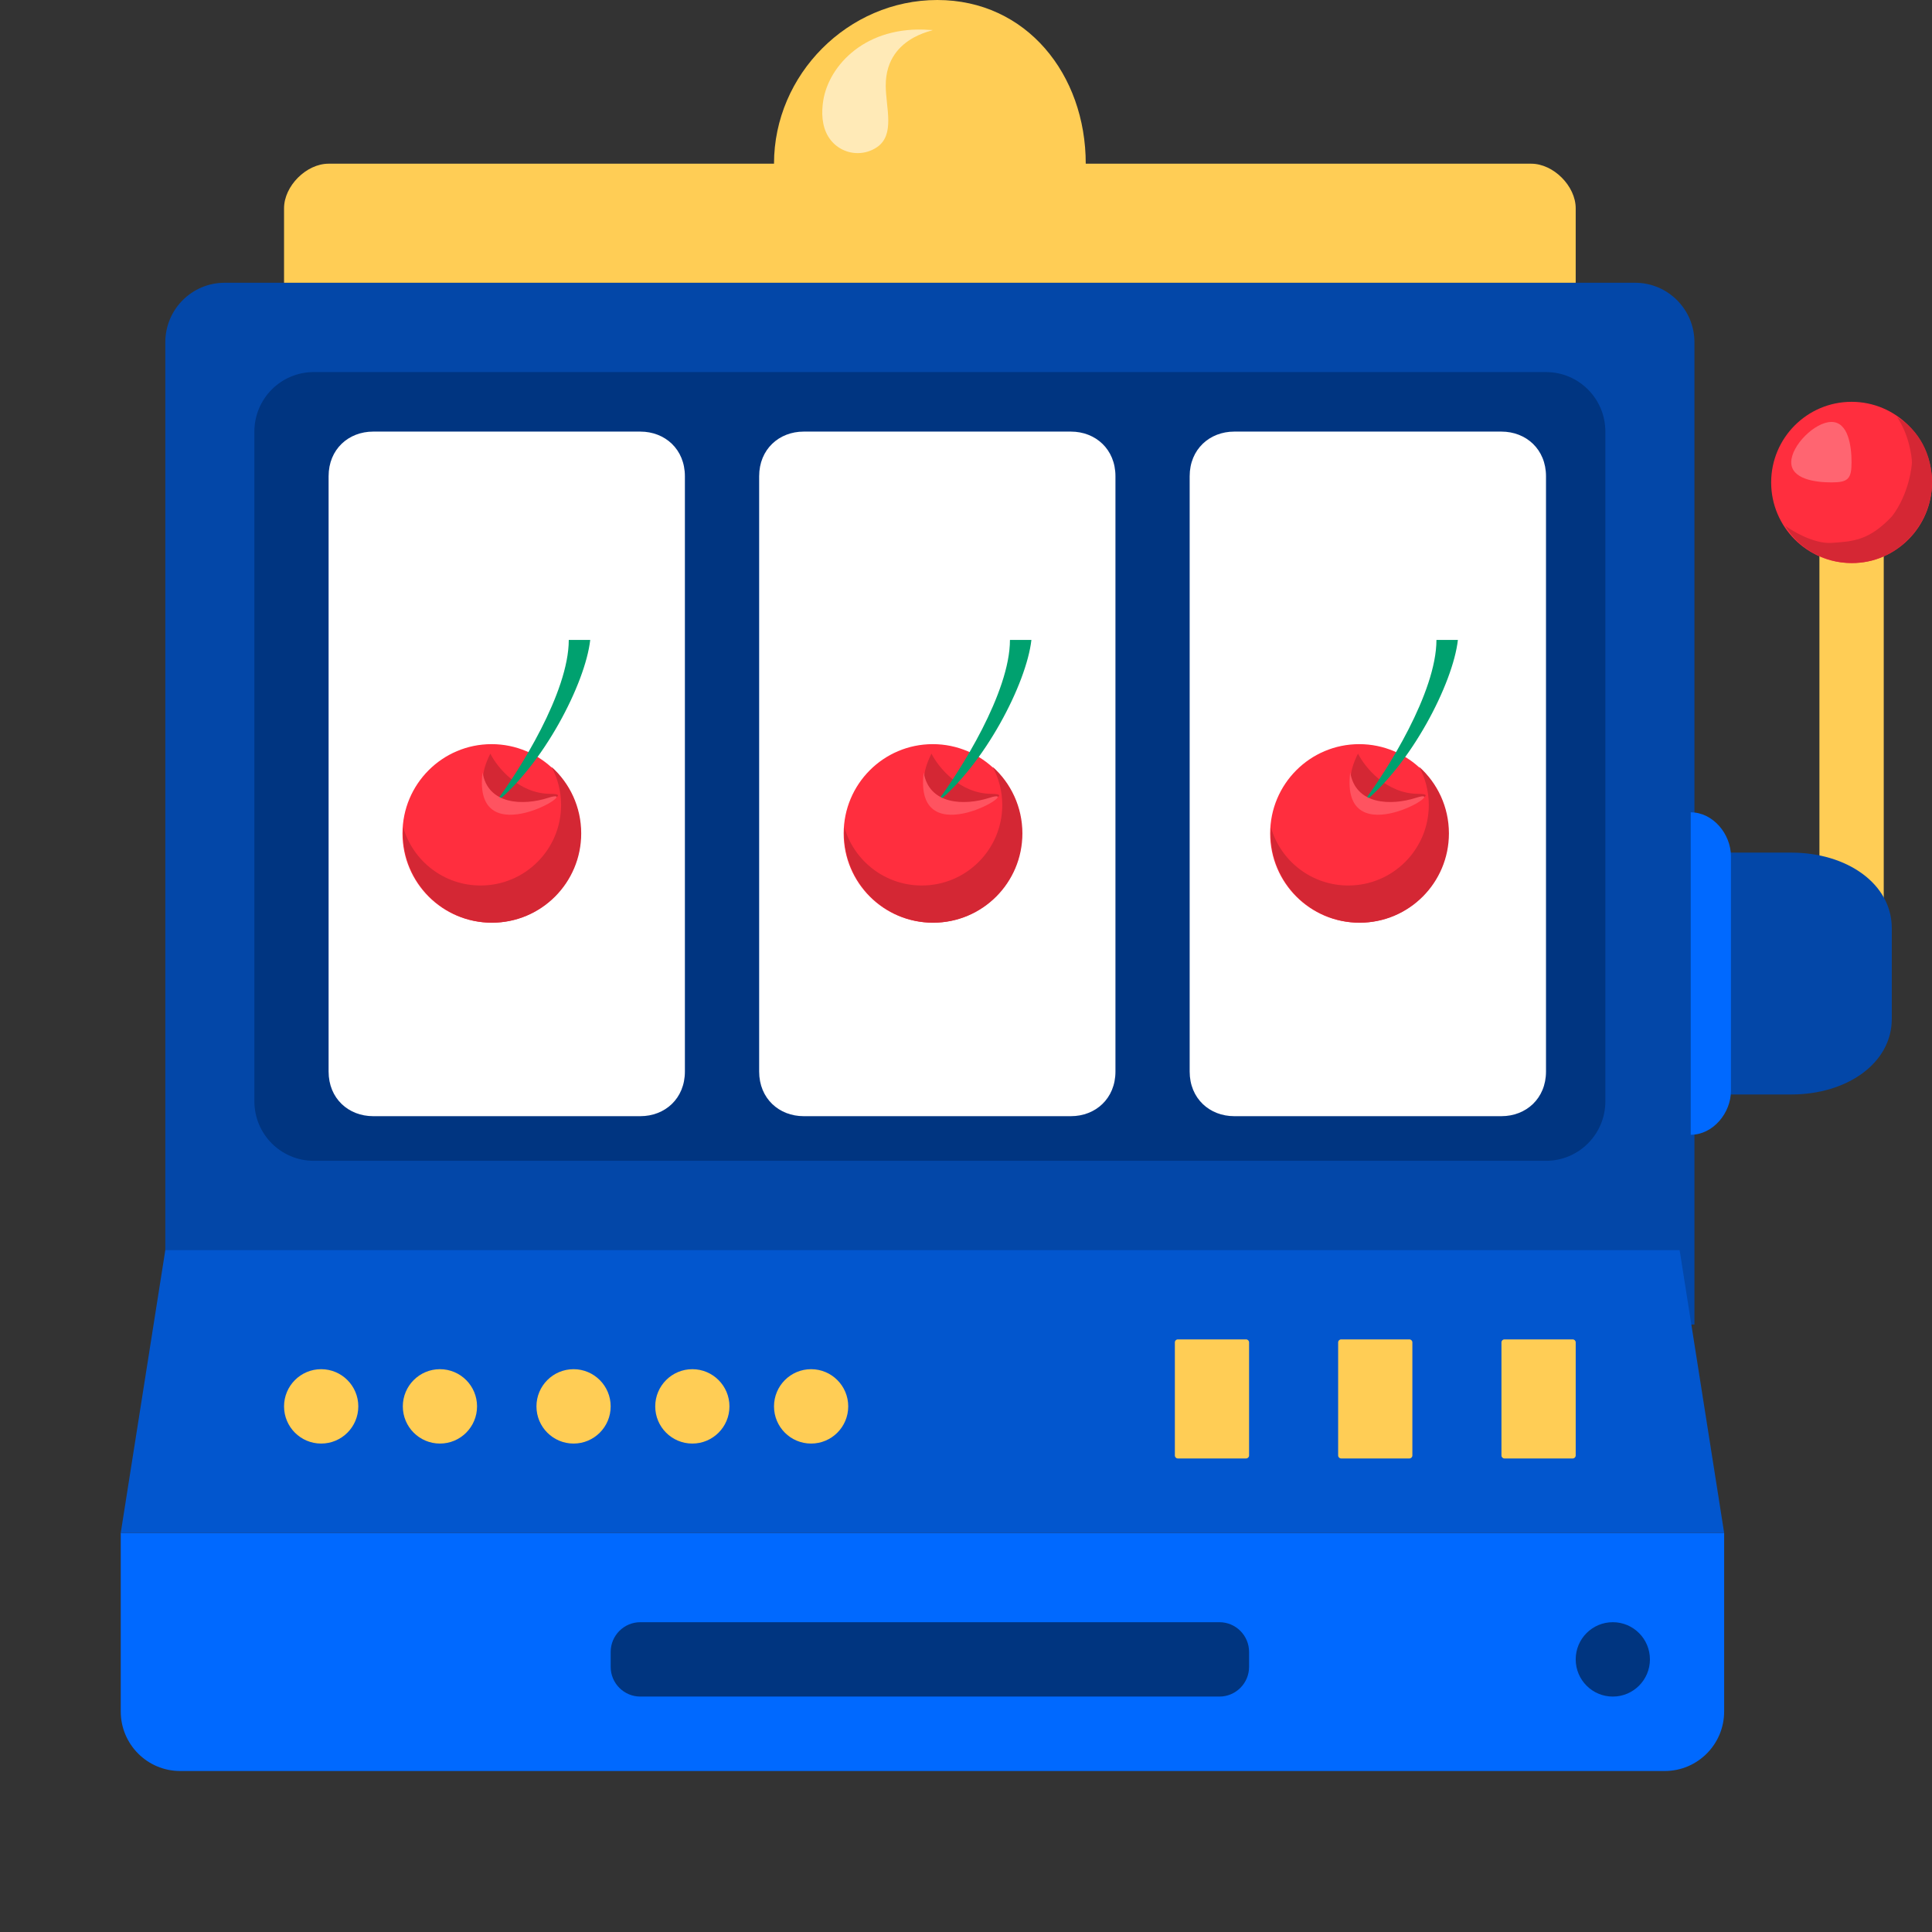 <svg width="48" height="48" viewBox="0 0 48 48" fill="none" xmlns="http://www.w3.org/2000/svg">
<rect x="0" y="0" width="48" height="48" fill="#333333" stroke="none"/>
<g clip-path="url(#clip0_350:481)">
<path d="M4.107 8.504C4.107 7.687 4.767 7.025 5.582 7.025H40.623C41.438 7.025 42.098 7.687 42.098 8.504V32.908H4.107V8.504Z" fill="#0347A8"/>
<path d="M6.32 10.723C6.32 9.906 6.98 9.244 7.795 9.244H38.41C39.225 9.244 39.885 9.906 39.885 10.723V27.361C39.885 28.178 39.225 28.84 38.41 28.84H7.795C6.98 28.84 6.32 28.178 6.32 27.361V10.723Z" fill="#003581"/>
<path d="M3 38.084H42.836V42.521C42.836 43.338 42.175 44 41.361 44H4.475C3.661 44 3 43.338 3 42.521V38.084Z" fill="#0069FF"/>
<path d="M4.107 31.059H41.73L42.836 38.084H3L4.107 31.059Z" fill="#0256CE"/>
<path d="M18.861 11.832C18.861 11.161 19.356 10.723 19.967 10.723H26.607C27.218 10.723 27.713 11.161 27.713 11.832V26.622C27.713 27.293 27.218 27.731 26.607 27.731H19.967C19.356 27.731 18.861 27.293 18.861 26.622V11.832Z" fill="white"/>
<ellipse cx="23.174" cy="20.706" rx="2.213" ry="2.218" fill="#FF2E3E"/>
<path d="M22.901 22C24.005 22 24.901 21.105 24.901 20C24.901 19.657 24.814 19.334 24.662 19.051C25.115 19.457 25.401 20.048 25.401 20.706C25.401 21.931 24.41 22.924 23.188 22.924C21.965 22.924 20.974 21.931 20.974 20.706C20.974 20.656 20.976 20.606 20.979 20.557C21.221 21.391 21.99 22 22.901 22Z" fill="#D42734"/>
<path d="M23.142 18.723C23.309 19.056 23.842 19.723 24.642 19.723C25.642 19.723 22.142 20.723 23.142 18.723Z" fill="#D42734"/>
<path d="M25.092 15.899C25.092 17.201 23.862 19.153 23.247 19.966C24.461 19 25.502 16.984 25.625 15.899H25.092Z" fill="#00A16F"/>
<path d="M22.949 19.185C23.077 20 23.964 20.02 24.577 19.823C25.577 19.5 22.687 21.325 22.949 19.185Z" fill="#FF5360"/>
<path d="M29.557 11.832C29.557 11.161 30.053 10.723 30.664 10.723H37.303C37.914 10.723 38.41 11.161 38.41 11.832V26.622C38.41 27.293 37.914 27.731 37.303 27.731H30.664C30.053 27.731 29.557 27.293 29.557 26.622V11.832Z" fill="white"/>
<ellipse cx="33.77" cy="20.706" rx="2.213" ry="2.218" fill="#FF2E3E"/>
<path d="M33.498 22C34.602 22 35.498 21.105 35.498 20C35.498 19.657 35.411 19.334 35.259 19.051C35.712 19.457 35.998 20.048 35.998 20.706C35.998 21.931 35.007 22.924 33.785 22.924C32.562 22.924 31.571 21.931 31.571 20.706C31.571 20.656 31.573 20.606 31.576 20.557C31.817 21.391 32.586 22 33.498 22Z" fill="#D42734"/>
<path d="M33.739 18.723C33.906 19.056 34.439 19.723 35.239 19.723C36.239 19.723 32.739 20.723 33.739 18.723Z" fill="#D42734"/>
<path d="M35.688 15.899C35.688 17.201 34.459 19.153 33.844 19.966C35.057 19 36.098 16.984 36.221 15.899H35.688Z" fill="#00A16F"/>
<path d="M33.546 19.185C33.674 20 34.561 20.02 35.174 19.823C36.174 19.5 33.283 21.325 33.546 19.185Z" fill="#FF5360"/>
<path d="M8.164 11.832C8.164 11.161 8.659 10.723 9.271 10.723H15.91C16.521 10.723 17.016 11.161 17.016 11.832V26.622C17.016 27.293 16.521 27.731 15.91 27.731H9.271C8.659 27.731 8.164 27.293 8.164 26.622V11.832Z" fill="white"/>
<ellipse cx="12.213" cy="20.706" rx="2.213" ry="2.218" fill="#FF2E3E"/>
<path d="M11.94 22C13.045 22 13.94 21.105 13.94 20C13.94 19.657 13.854 19.334 13.701 19.051C14.155 19.457 14.44 20.048 14.44 20.706C14.44 21.931 13.449 22.924 12.227 22.924C11.005 22.924 10.014 21.931 10.014 20.706C10.014 20.656 10.016 20.606 10.019 20.557C10.26 21.391 11.029 22 11.94 22Z" fill="#D42734"/>
<path d="M12.182 18.723C12.348 19.056 12.882 19.723 13.682 19.723C14.682 19.723 11.182 20.723 12.182 18.723Z" fill="#D42734"/>
<path d="M14.131 15.899C14.131 17.201 12.902 19.153 12.287 19.966C13.5 19 14.541 16.984 14.664 15.899H14.131Z" fill="#00A16F"/>
<path d="M11.989 19.185C12.116 20 13.004 20.02 13.616 19.823C14.616 19.5 11.726 21.325 11.989 19.185Z" fill="#FF5360"/>
<path d="M45.203 12.171H46.801V24.188H45.203V12.171Z" fill="#FFCD55"/>
<path d="M44.004 11.986C44.004 10.88 44.899 9.983 46.002 9.983C47.105 9.983 48 10.88 48 11.986C48 13.092 47.105 13.989 46.002 13.989C44.899 13.989 44.004 13.092 44.004 11.986Z" fill="#FF2E3E"/>
<path d="M46.002 13.988C47.142 14.001 48 13.025 48 11.986C48 11.294 47.682 10.685 47.129 10.358C47.43 10.793 47.501 11.354 47.501 11.485C47.501 11.574 47.433 12.268 47.006 12.828C46.443 13.422 46.06 13.452 45.503 13.488C45.057 13.516 44.499 13.175 44.352 13.059C44.677 13.62 45.31 13.988 46.002 13.988Z" fill="#D52734"/>
<path d="M44.503 11.485C44.503 11.07 45.088 10.483 45.502 10.483C45.916 10.483 46.001 11.07 46.001 11.485C46.001 11.899 45.916 11.985 45.502 11.985C45.088 11.985 44.503 11.899 44.503 11.485Z" fill="#FF6571"/>
<path d="M19.23 4.067C19.23 1.85 21.072 0 23.287 0C25.502 0 26.975 1.85 26.975 4.067H38.041C38.595 4.067 39.148 4.622 39.148 5.176V7.025H7.057V5.176C7.057 4.622 7.61 4.067 8.164 4.067H19.23Z" fill="#FFCD55"/>
<path opacity="0.8" d="M20.574 3.386C20.418 3.125 20.405 2.795 20.454 2.495C20.595 1.623 21.512 0.623 23.102 0.744C23.504 0.744 21.999 0.785 22.006 2.131C22.009 2.685 22.244 3.35 21.785 3.659C21.648 3.751 21.485 3.804 21.308 3.804C20.996 3.804 20.723 3.637 20.574 3.386Z" fill="#FFF1CF"/>
<path d="M42.006 21.183H44.504C45.883 21.183 47.001 21.955 47.001 23.061V25.314C47.001 26.42 45.883 27.192 44.504 27.192H42.006V21.183Z" fill="#0347A8"/>
<path d="M42.006 20.182C42.558 20.182 43.005 20.721 43.005 21.274V27.101C43.005 27.654 42.558 28.193 42.006 28.193V20.182Z" fill="#0069FF"/>
<path d="M8.902 34.941C8.902 35.452 8.489 35.865 7.979 35.865C7.47 35.865 7.057 35.452 7.057 34.941C7.057 34.431 7.47 34.017 7.979 34.017C8.489 34.017 8.902 34.431 8.902 34.941Z" fill="#FFCD55"/>
<path d="M11.852 34.941C11.852 35.452 11.44 35.865 10.93 35.865C10.421 35.865 10.008 35.452 10.008 34.941C10.008 34.431 10.421 34.017 10.93 34.017C11.44 34.017 11.852 34.431 11.852 34.941Z" fill="#FFCD55"/>
<path d="M13.328 34.941C13.328 35.452 13.741 35.865 14.25 35.865C14.759 35.865 15.172 35.452 15.172 34.941C15.172 34.431 14.759 34.017 14.25 34.017C13.741 34.017 13.328 34.431 13.328 34.941Z" fill="#FFCD55"/>
<path d="M16.279 34.941C16.279 35.452 16.692 35.865 17.201 35.865C17.71 35.865 18.123 35.452 18.123 34.941C18.123 34.431 17.71 34.017 17.201 34.017C16.692 34.017 16.279 34.431 16.279 34.941Z" fill="#FFCD55"/>
<path d="M19.23 34.941C19.23 35.452 19.642 35.865 20.152 35.865C20.661 35.865 21.074 35.452 21.074 34.941C21.074 34.431 20.661 34.017 20.152 34.017C19.642 34.017 19.23 34.431 19.23 34.941Z" fill="#FFCD55"/>
<path d="M29.189 33.351C29.189 33.31 29.222 33.277 29.262 33.277H30.959C31 33.277 31.033 33.31 31.033 33.351V36.161C31.033 36.202 31 36.235 30.959 36.235H29.262C29.222 36.235 29.189 36.202 29.189 36.161V33.351Z" fill="#FFCD55"/>
<path d="M33.246 33.351C33.246 33.31 33.279 33.277 33.32 33.277H35.016C35.057 33.277 35.09 33.31 35.09 33.351V36.161C35.09 36.202 35.057 36.235 35.016 36.235H33.32C33.279 36.235 33.246 36.202 33.246 36.161V33.351Z" fill="#FFCD55"/>
<path d="M37.303 33.351C37.303 33.31 37.336 33.277 37.377 33.277H39.074C39.114 33.277 39.148 33.31 39.148 33.351V36.161C39.148 36.202 39.114 36.235 39.074 36.235H37.377C37.336 36.235 37.303 36.202 37.303 36.161V33.351Z" fill="#FFCD55"/>
<path d="M15.172 41.412C15.172 41.82 15.502 42.151 15.91 42.151H30.295C30.703 42.151 31.033 41.82 31.033 41.412V41.042C31.033 40.634 30.703 40.303 30.295 40.303H15.91C15.502 40.303 15.172 40.634 15.172 41.042V41.412Z" fill="#003580"/>
<path d="M39.148 41.227C39.148 41.737 39.56 42.151 40.07 42.151C40.579 42.151 40.992 41.737 40.992 41.227C40.992 40.716 40.579 40.303 40.07 40.303C39.56 40.303 39.148 40.716 39.148 41.227Z" fill="#003580"/>
</g>
<defs>
<clipPath id="clip0_350:481">
<rect width="48" height="48" fill="white"/>
</clipPath>
</defs>
</svg>
